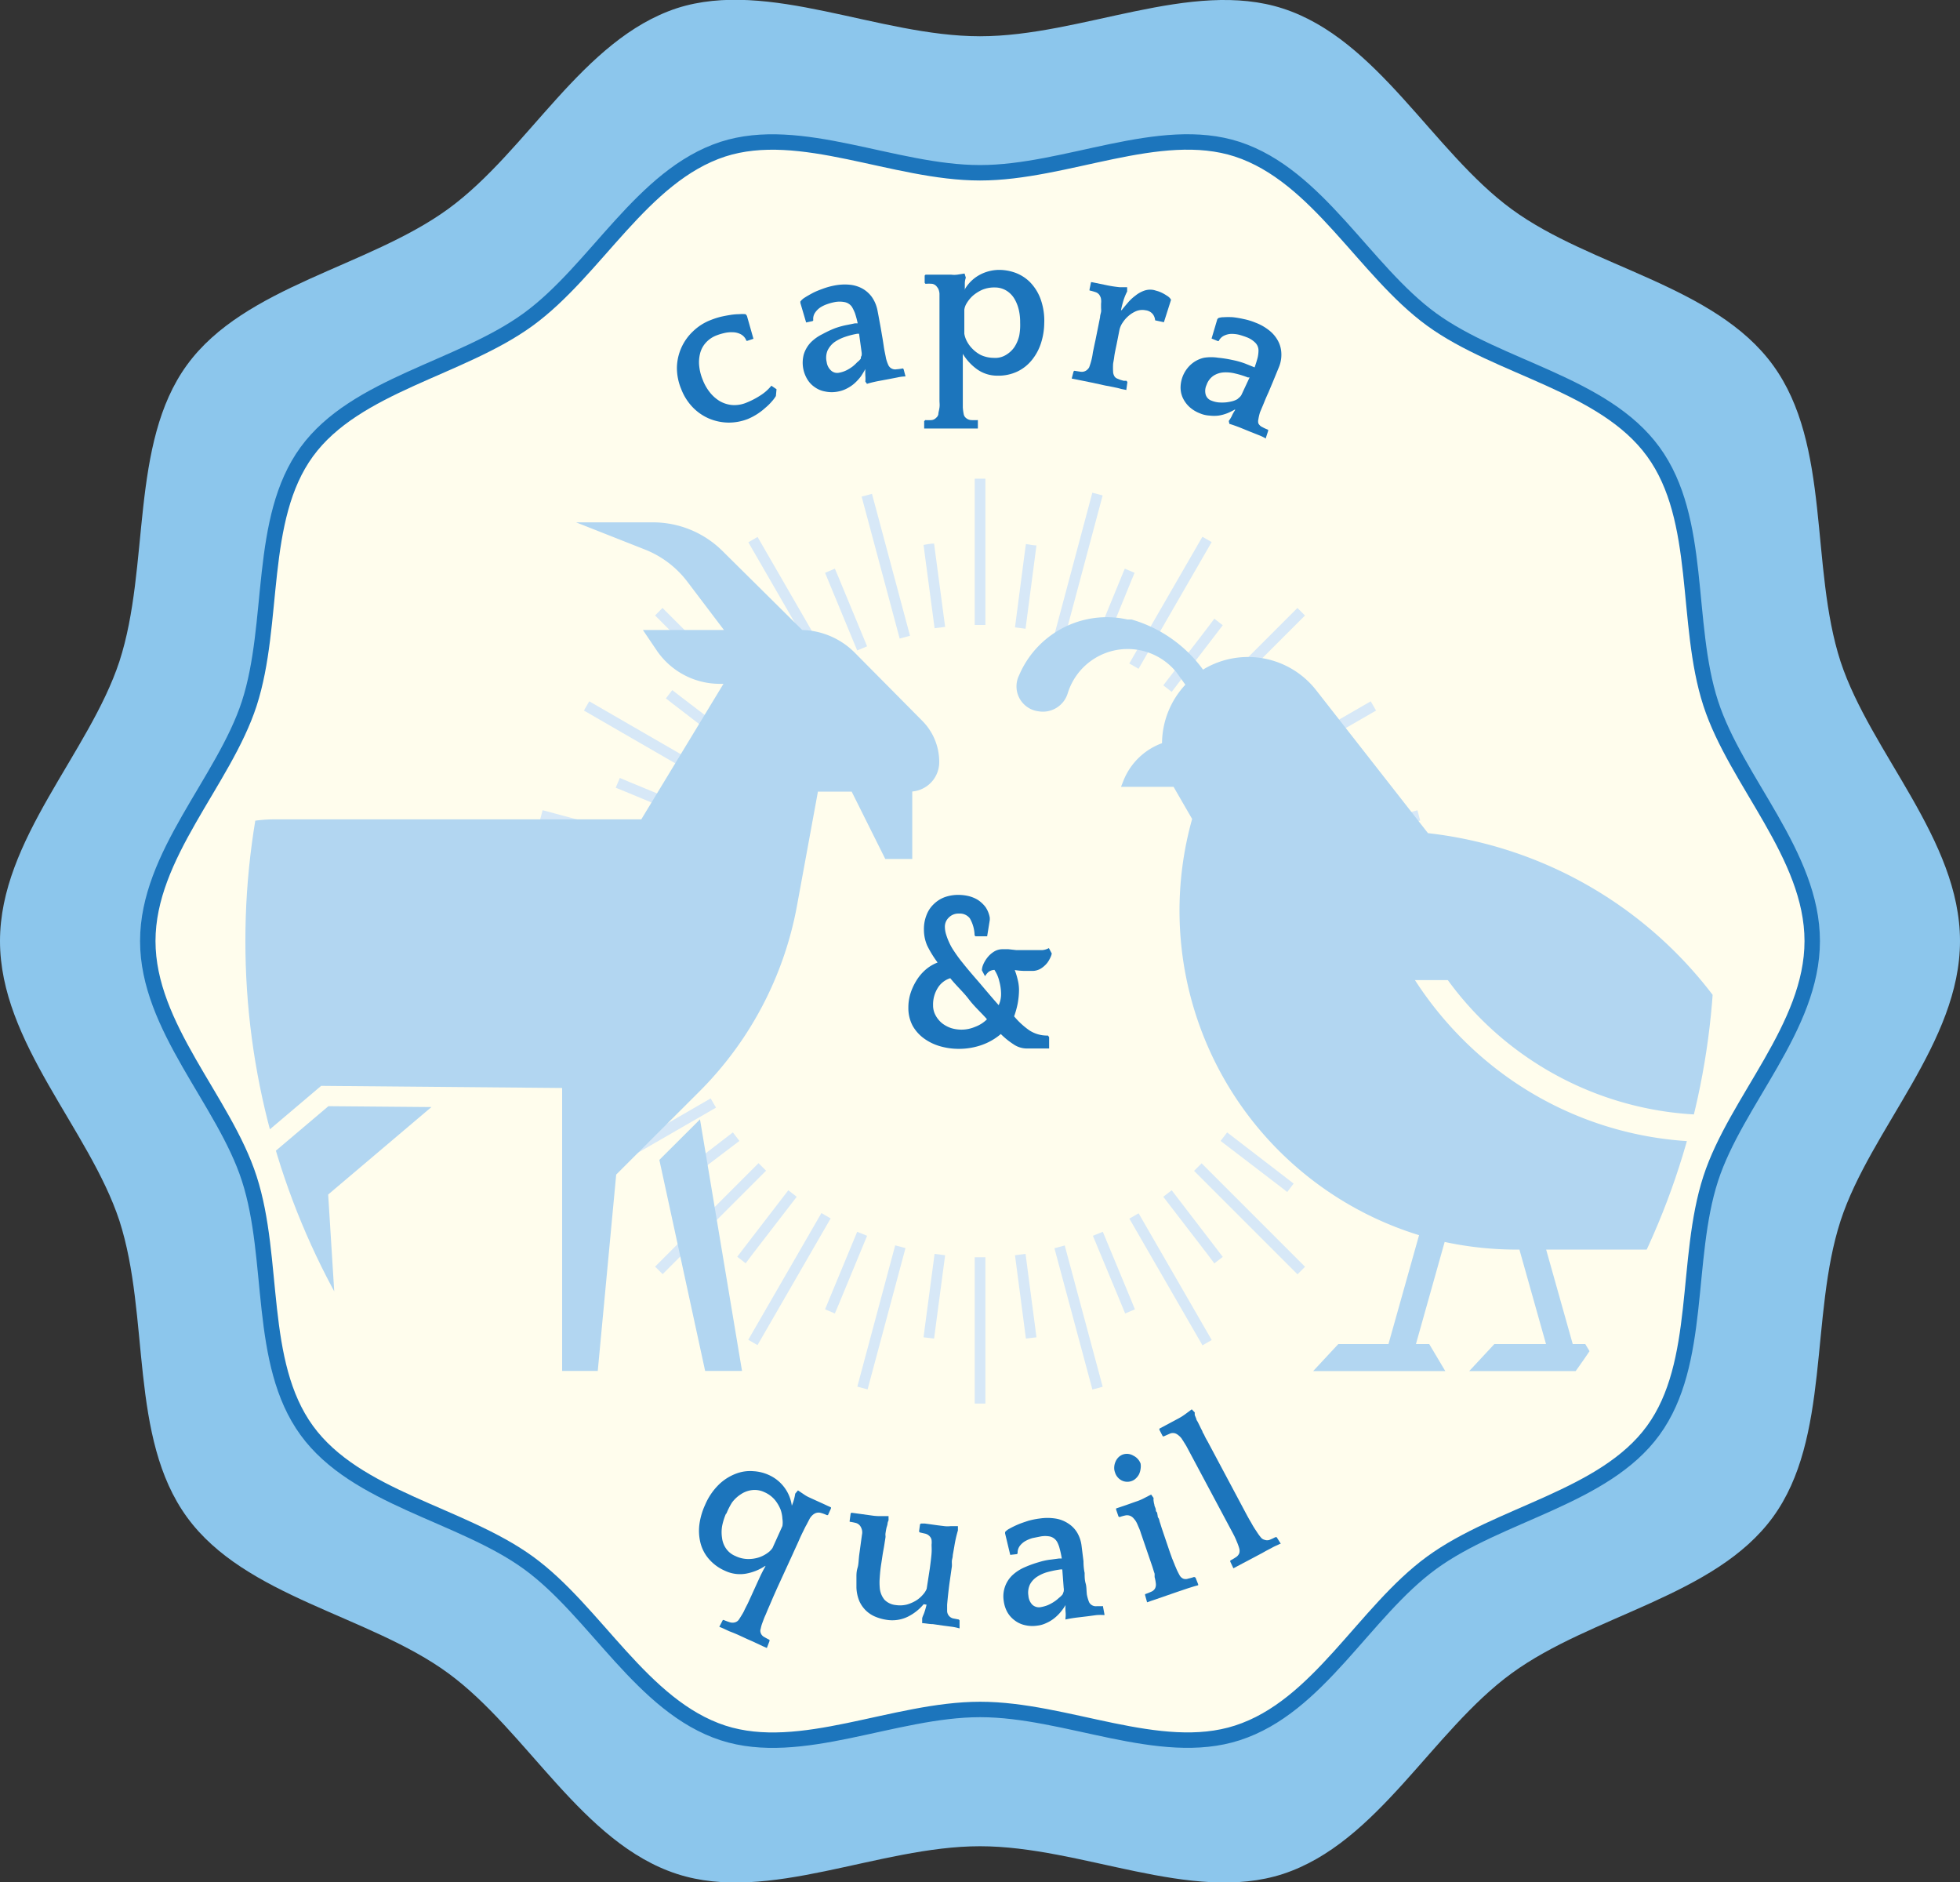 <svg id="Layer_1" data-name="Layer 1" xmlns="http://www.w3.org/2000/svg" xmlns:xlink="http://www.w3.org/1999/xlink" viewBox="0 0 156.24 150"><rect x="0" y="0" width="156.24" height="150" fill="#333333" stroke="none"/><defs><style>.cls-1{fill:none;}.cls-2{fill:#8cc6ec;}.cls-3{fill:#fffded;stroke:#1c75bc;stroke-miterlimit:10;stroke-width:1.23px;}.cls-4{fill:#1c75bc;}.cls-5{fill:#d7e8f7;}.cls-6{clip-path:url(#clip-path);}.cls-7{fill:#b2d6f1;}</style><clipPath id="clip-path" transform="translate(-1.88 -5)"><circle class="cls-1" cx="80" cy="80" r="58.56"/></clipPath></defs><path class="cls-2" d="M158.12 80c0 8.1-7.14 15-9.52 22.29-2.46 7.58-.8 17.33-5.4 23.63s-14.44 7.79-20.81 12.43-10.67 13.51-18.24 16c-7.31 2.37-16.05-2.21-24.15-2.21s-16.83 4.58-24.15 2.21c-7.57-2.46-11.93-11.38-18.24-16s-16.18-6.06-20.82-12.43-2.93-16-5.39-23.63C9 95 1.88 88.1 1.88 80S9 65 11.4 57.71c2.46-7.58.8-17.33 5.39-23.63s14.45-7.79 20.82-12.43 10.67-13.51 18.24-16C63.16 3.31 71.9 7.89 80 7.89s16.84-4.58 24.15-2.21c7.57 2.46 11.93 11.38 18.24 16s16.18 6.05 20.82 12.42 2.93 16.05 5.39 23.63C151 65 158.12 71.9 158.12 80z" transform="translate(-1.88 -5)"/><path class="cls-3" d="M146.34 80c0 6.88-6.07 12.72-8.09 18.93-2.09 6.43-.68 14.71-4.58 20.07S121.4 125.61 116 129.55s-9 11.47-15.49 13.56c-6.2 2-13.62-1.87-20.5-1.87s-14.29 3.88-20.5 1.87C53.06 141 49.36 133.44 44 129.55S30.26 124.41 26.33 119s-2.5-13.64-4.58-20.07c-2-6.21-8.09-12.05-8.09-18.93s6.07-12.72 8.09-18.93c2.08-6.43.68-14.71 4.58-20.06S38.6 34.39 44 30.45 53.06 19 59.5 16.89c6.2-2 13.62 1.88 20.5 1.88s14.3-3.89 20.5-1.88c6.44 2.11 10.14 9.67 15.5 13.57S129.73 35.59 133.67 41s2.49 13.63 4.58 20.06C140.27 67.28 146.34 73.12 146.34 80z" transform="translate(-1.88 -5)"/><path class="cls-4" d="M61.46 32.16h-.08a.94.94.0 00-.45-.52 1.41 1.41.0 00-.64-.16 2.41 2.41.0 00-.7.07 4.21 4.21.0 00-.59.18 2.2 2.2.0 00-.88.61 2 2 0 00-.44.86 2.83 2.83.0 00-.06 1 3.87 3.87.0 00.27 1.05 3.78 3.78.0 00.56 1 3 3 0 00.79.71 2.41 2.41.0 001 .32 2.5 2.5.0 001.17-.2 6.32 6.32.0 001.06-.55 3.65 3.65.0 00.9-.79l.41.28-.05.54a2.79 2.79.0 01-.33.44 4 4 0 01-.51.5 4.86 4.86.0 01-1.39.89 4.18 4.18.0 01-1.55.29 4.13 4.13.0 01-1.52-.31 4 4 0 01-1.31-.89A4.31 4.31.0 0156.18 36a4.37 4.37.0 01-.34-1.73 4.08 4.08.0 011.29-2.87 4.19 4.19.0 011.42-.9 6.3 6.3.0 01.77-.25q.39-.09.78-.15a4.39 4.39.0 01.69-.06 2.81 2.81.0 01.53.0l.1.13L61.94 32z" transform="translate(-1.88 -5)"/><path class="cls-4" d="M70.86 35.41a2.66 2.66.0 000-.46 5.17 5.17.0 010-.54c-.1.19-.22.38-.35.58a4 4 0 01-.48.53 2.81 2.81.0 01-.6.42 2.47 2.47.0 01-.72.26 2.53 2.53.0 01-1.06.0 2 2 0 01-.83-.35 2 2 0 01-.59-.63 2.55 2.55.0 01-.27-2 2.42 2.42.0 01.57-.95 3.44 3.44.0 01.91-.64 8.71 8.71.0 011-.47 6.47 6.47.0 011-.27l.59-.12h.22a6.84 6.84.0 00-.22-.82 3.63 3.63.0 00-.23-.48.92.92.0 00-.58-.39 2.07 2.07.0 00-.82.0 3.94 3.94.0 00-.58.16 2.42 2.42.0 00-.56.27 1.56 1.56.0 00-.42.43.88.88.0 00-.13.59l-.05.06-.52.11-.46-1.56v-.11a1.26 1.26.0 01.33-.3c.17-.11.38-.23.62-.36s.52-.24.82-.35a5.7 5.7.0 01.92-.26 4.24 4.24.0 011.22-.07 2.63 2.63.0 011 .29 2.36 2.36.0 01.79.69 2.8 2.8.0 01.45 1.08c.09.46.16.86.22 1.18s.11.64.16.92.09.56.13.83.11.56.17.89a3.06 3.06.0 00.19.54.6.6.0 00.65.32 3.54 3.54.0 00.5-.07l.06.06.15.57V35a3.19 3.19.0 00-.64.08l-.67.13-.91.17c-.3.06-.59.13-.85.21zm-.36-1.83c0-.06.0-.14.06-.23a.92.92.0 000-.3l-.2-1.45h-.15a6.42 6.42.0 00-1 .26 3.4 3.4.0 00-.83.42 1.83 1.83.0 00-.53.65 1.5 1.5.0 00-.07.93 1.1 1.1.0 00.37.69.72.72.0 00.64.15 2.21 2.21.0 00.55-.18 3.37 3.37.0 00.49-.3 3.22 3.22.0 00.38-.35A1.48 1.48.0 0070.5 33.58z" transform="translate(-1.88 -5)"/><path class="cls-4" d="M78.82 28a3.06 3.06.0 011.28-1.16 3.32 3.32.0 011.51-.33 3.85 3.85.0 011.21.23 3.26 3.26.0 011.15.73 3.8 3.8.0 01.84 1.31 5.09 5.09.0 01.31 2 5.34 5.34.0 01-.25 1.54 4.13 4.13.0 01-.7 1.33A3.35 3.35.0 0183 34.6a3.54 3.54.0 01-1.64.34 2.75 2.75.0 01-1.58-.5 4.16 4.16.0 01-1.15-1.24q0 .3.0.63c0 .23.0.55.0 1s0 .7.0 1v.69c0 .19.0.36.0.5s0 .3.0.45a4.07 4.07.0 00.07.53.5.5.0 00.17.3.71.71.0 00.41.18 5.28 5.28.0 00.55.0v.06.61H75.55v-.59l.09-.08a4 4 0 00.49.0.57.57.0 00.37-.18.48.48.0 00.18-.29c0-.13.06-.3.09-.53s0-.38.0-.55.0-.35.0-.56.0-.46.0-.75.0-.67.0-1.15v-2.95c0-.47.0-.86.0-1.16v-.79c0-.22.0-.41.0-.59s0-.36.0-.57a1.14 1.14.0 00-.07-.33.64.64.0 00-.12-.2.59.59.0 00-.39-.26 3 3 0 00-.53.0l-.07-.07v-.59l.07-.07H77.7a1.9 1.9.0 00.49.0l.58-.09.1.33a1.49 1.49.0 00-.08.44c0 .21.0.4.0.54zm4.38 2.68a4.23 4.23.0 00-.11-1 3.08 3.08.0 00-.36-.89 1.9 1.9.0 00-.63-.63 1.76 1.76.0 00-.91-.25 2.49 2.49.0 00-1 .18 3.09 3.09.0 00-.75.47 2.6 2.6.0 00-.49.59 1.3 1.3.0 00-.2.53v1.92a2 2 0 00.18.55 2.44 2.44.0 00.44.62 2.58 2.58.0 00.71.53 2.47 2.47.0 001 .22 1.64 1.64.0 001-.24 2.12 2.12.0 00.67-.63 2.87 2.87.0 00.38-.91A4.65 4.65.0 0083.2 30.72z" transform="translate(-1.88 -5)"/><path class="cls-4" d="M91.29 29.72c.15-.19.32-.39.5-.6a3.53 3.53.0 01.6-.56 2.36 2.36.0 01.69-.39 1.44 1.44.0 01.8-.05l.31.09a2.75 2.75.0 01.36.15 3.79 3.79.0 01.34.2 1.09 1.09.0 01.25.2l.09.13-.57 1.79-.7-.15a.94.94.0 00-.16-.46.86.86.0 00-.59-.34 1.35 1.35.0 00-.72.05 2.25 2.25.0 00-.63.38 2.45 2.45.0 00-.48.54 1.63 1.63.0 00-.26.58l-.23 1.16c-.09.43-.16.75-.19 1s-.07.4-.09.56a5.27 5.27.0 000 .62.75.75.0 00.12.39.47.47.0 00.18.15l.27.11.28.08h.22l.07.1-.08.57v.06L91.26 36a5 5 0 00-.49-.12l-.48-.1L90 35.73l-1-.22-.35-.07-.49-.1-.5-.1-.35-.07v0l.15-.57.06-.05.52.08a.66.66.0 00.41-.09.78.78.0 00.25-.26A5.21 5.21.0 0089 33.07c.05-.22.11-.54.2-.94l.25-1.24q.07-.36.12-.6c0-.16.06-.31.08-.43s0-.24.0-.34.0-.21.0-.33a1.27 1.27.0 000-.34.62.62.0 00-.07-.23.59.59.0 00-.35-.33 4.1 4.1.0 00-.5-.14v-.08l.12-.58h.08l.29.06.92.19a9.79 9.79.0 001 .15h.59v.34a4.62 4.62.0 00-.29.7c-.08.27-.15.53-.2.79z" transform="translate(-1.88 -5)"/><path class="cls-4" d="M99.83 38.55a2.77 2.77.0 00.24-.39 2.92 2.92.0 01.26-.47v-.06a4.94 4.94.0 01-.61.3 3.2 3.2.0 01-.69.19 3 3 0 01-.74.0 2.21 2.21.0 01-.74-.17 2.66 2.66.0 01-.9-.56 2.34 2.34.0 01-.51-.74 2 2 0 01-.15-.85A2.5 2.5.0 0196.87 34a2.31 2.31.0 011-.49 3.67 3.67.0 011.11.0 9.71 9.71.0 011.14.18 6.5 6.5.0 011 .28l.55.22.22.09c.12-.34.2-.61.25-.81a2.77 2.77.0 00.06-.53.87.87.0 00-.27-.64 1.94 1.94.0 00-.69-.43c-.18-.07-.37-.13-.58-.19a2.68 2.68.0 00-.62-.07 1.41 1.41.0 00-.58.14.9.9.0 00-.43.43h-.08l-.49-.2.46-1.55.08-.08a1.32 1.32.0 01.44-.07 6.2 6.2.0 01.71.0 7.72 7.72.0 01.88.15 5.12 5.12.0 01.92.28 4 4 0 011.06.59 2.65 2.65.0 01.72.82 2.24 2.24.0 01.29 1 2.59 2.59.0 01-.2 1.16l-.46 1.12-.36.86c-.12.26-.23.51-.33.76s-.22.53-.35.84a4 4 0 00-.13.56.66.66.0 000 .32.63.63.0 00.32.3 3 3 0 00.46.21v.09l-.18.55v.06a4.08 4.08.0 00-.59-.28l-.63-.25-.86-.35c-.29-.11-.56-.21-.83-.29zm.69-1.74.17-.15a.7.7.0 00.18-.25l.62-1.33h-.14a7.14 7.14.0 00-1-.31 3.05 3.05.0 00-.93-.09 1.72 1.72.0 00-.8.26 1.45 1.45.0 00-.56.74 1.12 1.12.0 00-.07.77.73.73.0 00.46.48 2.09 2.09.0 00.56.14 3.79 3.79.0 00.58.0 3.86 3.86.0 00.51-.09A1.61 1.61.0 00100.52 36.81z" transform="translate(-1.88 -5)"/><path class="cls-4" d="M65 125a4.38 4.38.0 00.18-.52 4.25 4.25.0 00.09-.44l.22-.26.49.33a2.44 2.44.0 00.43.24l.5.23.51.23.43.2.27.12v.09l-.24.53h-.09a2.75 2.75.0 00-.5-.18.64.64.0 00-.47.06.92.92.0 00-.18.13 1.24 1.24.0 00-.22.28l-.26.5c-.09.15-.17.33-.27.53s-.21.43-.33.71-.29.63-.48 1.06l-1.23 2.68c-.19.43-.35.78-.46 1.05l-.3.69c-.08.19-.15.37-.22.52s-.13.32-.2.51a2.87 2.87.0 00-.15.51.49.49.0 000 .34.56.56.0 00.27.32c.14.08.28.16.43.23v.1l-.21.55h0l-.32-.14-.45-.21-.45-.21-.32-.14-.78-.36-.33-.14L60 135l-.45-.21-.33-.14v0l.28-.54h.07a4.84 4.84.0 00.49.18.71.71.0 00.43.0.54.54.0 00.28-.2c.07-.1.17-.26.29-.46s.14-.26.2-.39l.23-.45.29-.63.4-.88c.18-.39.31-.68.41-.88s.2-.39.3-.56v-.05a4.06 4.06.0 01-1.57.63 2.78 2.78.0 01-1.64-.23 3.58 3.58.0 01-1.34-1 3.11 3.11.0 01-.64-1.3 4 4 0 01-.06-1.46 5.45 5.45.0 01.44-1.48 5 5 0 011.14-1.67 4 4 0 011.35-.84 3.12 3.12.0 011.37-.19 3.41 3.41.0 011.2.29A3.15 3.15.0 0165 125zm-5.25.64a4.85 4.85.0 00-.31 1 3 3 0 000 .95 1.87 1.87.0 00.32.83 1.69 1.69.0 00.74.59 2.36 2.36.0 001 .24 2.75 2.75.0 00.88-.13 2.56 2.56.0 00.68-.35 1.5 1.5.0 00.4-.4l.79-1.75a1.85 1.85.0 000-.57 2.63 2.63.0 00-.15-.75 3 3 0 00-.45-.76 2.3 2.3.0 00-.84-.62 1.8 1.8.0 00-1-.16 2 2 0 00-.86.32 2.68 2.68.0 00-.72.67A5.59 5.59.0 0059.78 125.64z" transform="translate(-1.88 -5)"/><path class="cls-4" d="M75.51 132.85a3.91 3.91.0 01-1.27 1 2.83 2.83.0 01-1.72.24 3.71 3.71.0 01-.88-.25 2.44 2.44.0 01-.73-.48 2.46 2.46.0 01-.53-.76 3.12 3.12.0 01-.23-1.07c0-.11.0-.22.0-.35s0-.29.0-.49.0-.45.09-.74.08-.66.14-1.09l.21-1.54a.88.88.0 000-.39 1 1 0 00-.1-.25.64.64.0 00-.37-.3 4.18 4.18.0 00-.51-.1v-.08l.08-.58.06-.06.81.11.8.11a4.2 4.2.0 00.76.05h.59v.34a.81.81.0 00-.08.24c0 .12-.06.24-.09.38s-.05.26-.07.39.0.22.0.29-.05.33-.08.54-.07.42-.11.64-.07.44-.1.64-.06.38-.08.52q-.06.43-.09.9a4.66 4.66.0 000 .84 1.7 1.7.0 00.38.95 1.47 1.47.0 00.91.42 2.23 2.23.0 00.9-.05 3 3 0 00.72-.32 2.37 2.37.0 00.53-.46 1.52 1.52.0 00.3-.47L76 130c.07-.53.12-.93.14-1.22s0-.51.0-.67a1.65 1.65.0 000-.37.54.54.0 00-.08-.21.72.72.0 00-.42-.3l-.44-.1-.06-.07.08-.58.08-.06h.29l.44.06.57.08.57.07a2.12 2.12.0 00.48.0h.59v.34a9.91 9.91.0 00-.29 1.29l-.12.68c0 .18-.06.33-.07.44s0 .2.0.26v.18l-.2 1.41c-.08.62-.14 1.18-.18 1.66.0.22.0.4.0.53a.63.63.0 00.46.56l.47.09.06.07v.59.05a4.29 4.29.0 00-.6-.13l-.69-.09-.83-.12c-.3.0-.59-.07-.86-.08v-.35c0-.12.1-.29.17-.49s.13-.42.18-.63z" transform="translate(-1.88 -5)"/><path class="cls-4" d="M86.82 133.91a2 2 0 000-.45 3.16 3.16.0 010-.54 4.65 4.65.0 01-.39.55 3.45 3.45.0 01-.51.5 2.85 2.85.0 01-.63.38 2.2 2.2.0 01-.73.21 2.62 2.62.0 01-1.06-.06 2.09 2.09.0 01-.8-.41 2.07 2.07.0 01-.55-.66 2.54 2.54.0 01-.26-.85 2.32 2.32.0 01.77-2.11 3.48 3.48.0 01.94-.58 8.42 8.42.0 011.09-.39 5 5 0 011-.21l.6-.08h.23a7.44 7.44.0 00-.18-.83 2.28 2.28.0 00-.19-.49.91.91.0 00-.55-.43 2 2 0 00-.81.0l-.6.12a2.72 2.72.0 00-.58.24 1.49 1.49.0 00-.44.39.9.9.0 00-.17.59l-.06.06-.53.06L82 127.21v-.11a1.11 1.11.0 01.35-.27 6.6 6.6.0 01.65-.32c.25-.11.53-.2.83-.3a6 6 0 01.94-.19 4.14 4.14.0 011.22.0 2.54 2.54.0 011 .37 2.24 2.24.0 01.74.73 2.7 2.7.0 01.37 1.11l.15 1.2q0 .5.09.93c0 .28.0.56.08.83s.06.57.1.9a3.46 3.46.0 00.16.56.56.56.0 00.2.25.6.6.0 00.42.11h.51v.06l.11.58v.07a3.78 3.78.0 00-.65.0l-.67.09-.92.11q-.47.06-.87.15zm-.23-1.85.08-.22a.87.87.0 000-.3l-.11-1.46h-.14a8.43 8.43.0 00-1 .2 3 3 0 00-.85.37 1.69 1.69.0 00-.58.61 1.52 1.52.0 00-.13.92 1.14 1.14.0 00.31.71.78.78.0 00.64.2 2.91 2.91.0 00.56-.15 3.1 3.1.0 00.51-.27 2.64 2.64.0 00.41-.32A1.62 1.62.0 0086.59 132.06z" transform="translate(-1.88 -5)"/><path class="cls-4" d="M90.76 122.34a1 1 0 01-.06-.42 1.18 1.18.0 01.1-.42 1.13 1.13.0 01.24-.36 1 1 0 01.35-.22 1 1 0 01.83.09 1.15 1.15.0 01.58.63 1.3 1.3.0 010 .43 1.45 1.45.0 01-.12.42 1.28 1.28.0 01-.26.34.91.91.0 01-.35.21 1 1 0 01-.81-.07A1.07 1.07.0 0190.76 122.34zm6.63 9-.33.09-.48.15-.47.16-.33.11-.84.29-.34.12-.47.16-.47.16-.34.12-.16-.57v-.08a4.78 4.78.0 00.48-.19.6.6.0 00.32-.28.68.68.0 00.06-.35 3.18 3.18.0 00-.1-.54c0-.07.0-.15.0-.23s-.05-.16-.07-.25l-.1-.32-.15-.44-.63-1.84c-.07-.21-.13-.37-.17-.5s-.08-.23-.12-.32-.07-.16-.1-.23a2.35 2.35.0 00-.11-.24 1.42 1.42.0 00-.2-.28.76.76.0 00-.17-.16.66.66.0 00-.48-.11 3.43 3.43.0 00-.5.14l-.08-.05-.19-.55v-.09l.8-.27.76-.27a4 4 0 00.71-.3l.52-.27.2.28a.66.66.0 000 .23 1.59 1.59.0 00.06.3c0 .11.07.21.1.32s0 .19.07.25.06.17.08.24.0.16.07.25.07.21.12.35.1.32.17.53l.62 1.83.19.53c.06.13.1.25.14.34s.07.19.11.27l.11.26c.1.22.19.38.25.49a.64.64.0 00.26.23.57.57.0 00.41.0 4.12 4.12.0 00.47-.13l.11.05.21.53z" transform="translate(-1.88 -5)"/><path class="cls-4" d="M104 128l-.31.15a3.71 3.71.0 00-.45.22l-.44.23-.3.17-.79.42-.32.17-.44.23-.43.23-.32.17-.25-.53v-.09a3.91 3.91.0 00.44-.26.66.66.0 00.28-.33.73.73.0 000-.36 4.08 4.08.0 00-.18-.51l-.09-.22-.11-.24-.15-.29-.22-.41-3.16-5.92-.25-.47a3.22 3.22.0 00-.17-.29l-.13-.21-.15-.23a1.36 1.36.0 00-.24-.24.91.91.0 00-.2-.13.6.6.0 00-.49.0l-.47.21h-.09l-.27-.52v-.09l.75-.4.71-.38a4.6 4.6.0 00.65-.41l.47-.35.24.25a1.49 1.49.0 000 .21l.12.29c0 .1.1.2.14.3l.12.24.11.23.12.23c0 .08.1.19.16.33s.15.3.26.49l3.15 5.91c.11.2.2.36.28.49l.18.32.15.24.16.24a4 4 0 00.32.44.54.54.0 00.3.19.57.57.0 00.4.0 4.54 4.54.0 00.45-.21h.11l.3.48z" transform="translate(-1.88 -5)"/><path class="cls-4" d="M81.68 84.21a3.94 3.94.0 00-.14-1 2.72 2.72.0 00-.39-.91.83.83.0 00-.47.16 1.64 1.64.0 00-.28.34l-.25-.47a1.27 1.27.0 01.1-.44 2.38 2.38.0 01.32-.55 2 2 0 01.52-.48 1.28 1.28.0 01.73-.21h.44l.63.07c.23.0.47.0.71.0h.73.63a1.27 1.27.0 00.53-.16l.23.43a1.11 1.11.0 01-.09.28 2.33 2.33.0 01-.27.47 2.1 2.1.0 01-.49.44 1.32 1.32.0 01-.74.2h-.56a5.65 5.65.0 01-.8-.07 5.58 5.58.0 01.23.75 3.41 3.41.0 01.11.8A6.25 6.25.0 0183 85a6.9 6.9.0 01-.28 1 6.18 6.18.0 001.22 1.12 2.58 2.58.0 001.48.41l.09.13v.79.11H83.66a1.89 1.89.0 01-1-.34 6.13 6.13.0 01-1-.81 4.79 4.79.0 01-1.54.88 5.46 5.46.0 01-1.81.3 5.33 5.33.0 01-1.5-.21 4.08 4.08.0 01-1.29-.63 3.18 3.18.0 01-.89-1 3 3 0 01-.34-1.45 3.75 3.75.0 01.16-1.1 4.61 4.61.0 01.45-1 3.76 3.76.0 01.72-.88 3.22 3.22.0 011-.61 8.55 8.55.0 01-.83-1.35 3.18 3.18.0 01-.26-1.28 3 3 0 01.21-1.16 2.33 2.33.0 01.58-.87 2.48 2.48.0 01.87-.55 3.24 3.24.0 011.09-.18 3.68 3.68.0 01.79.09 2.65 2.65.0 01.76.31 2.53 2.53.0 01.61.57 2.17 2.17.0 01.34.85v.18l-.21 1.3h-.93l-.07-.07a2.84 2.84.0 00-.38-1.36 1 1 0 00-.86-.38 1.07 1.07.0 00-.82.32 1 1 0 00-.31.71 2.14 2.14.0 00.11.67 5 5 0 00.25.64 4.24 4.24.0 00.37.65 10.69 10.69.0 00.69.94c.3.38.68.83 1.15 1.37s1 1.19 1.72 2A2.12 2.12.0 0081.68 84.21zm-1.14 2c-.47-.53-1-1-1.43-1.57s-1-1.08-1.48-1.68a1.8 1.8.0 00-1 .78 2.48 2.48.0 00-.37 1.37 1.63 1.63.0 00.21.83 2.07 2.07.0 00.52.62 2.47 2.47.0 00.72.38 2.84 2.84.0 00.81.12 2.75 2.75.0 001.08-.22A2.63 2.63.0 0080.54 86.25z" transform="translate(-1.88 -5)"/><rect class="cls-5" x="77.7" y="100.2" width=".85" height="11.66"/><polygon class="cls-5" points="68.34 110.51 71.36 99.25 72.18 99.47 69.16 110.73 68.34 110.51"/><rect class="cls-5" x="58.98" y="106.53" width="11.66" height=".85" transform="translate(-62.1 104.59) rotate(-60)"/><rect class="cls-5" x="52.69" y="101.7" width="11.66" height=".85" transform="translate(-56.95 66.29) rotate(-45)"/><rect class="cls-5" x="47.86" y="95.41" width="11.66" height=".85" transform="translate(-42.61 34.69) rotate(-30.01)"/><rect class="cls-5" x="44.82" y="88.08" width="11.66" height=".85" transform="translate(-23.07 11.13) rotate(-15.01)"/><rect class="cls-5" x="108.92" y="82.68" width=".85" height="11.66" transform="translate(-6.32 166.22) rotate(-75)"/><rect class="cls-5" x="105.89" y="90" width=".85" height="11.66" transform="translate(-31.72 134.99) rotate(-60)"/><rect class="cls-5" x="101.06" y="96.3" width=".85" height="11.66" transform="translate(-44.37 96.68) rotate(-45)"/><rect class="cls-5" x="94.77" y="101.12" width=".85" height="11.66" transform="translate(-42.6 56.91) rotate(-29.99)"/><rect class="cls-5" x="87.44" y="104.16" width=".85" height="11.66" transform="translate(-27.42 21.58) rotate(-15.04)"/><path class="cls-5" d="M70.21 103.17l.79.32-2.24 5.41-.33.78-.78-.33.32-.78z" transform="translate(-1.88 -5)"/><path class="cls-5" d="M64.72 99.86l.67.52L61.83 105l-.51.68-.67-.52.51-.67z" transform="translate(-1.88 -5)"/><path class="cls-5" d="M56.14 99.48l-.67.52L55 99.33l.67-.52 4.63-3.56.52.68z" transform="translate(-1.88 -5)"/><path class="cls-5" d="M52.07 92.67l-.78.32L51 92.21l.79-.32 5.4-2.25.33.79z" transform="translate(-1.88 -5)"/><path class="cls-5" d="M94.61 100.38l.67-.52 3.56 4.64.51.67-.67.52-.51-.68z" transform="translate(-1.88 -5)"/><path class="cls-5" d="M89.79 103.17l2.24 5.4.32.78-.78.33-.32-.78L89 103.49z" transform="translate(-1.88 -5)"/><path class="cls-5" d="M76.34 111.68l-.84-.1.11-.85.77-5.8.84.11-.77 5.8z" transform="translate(-1.88 -5)"/><path class="cls-5" d="M109 92.21l-.33.78-.78-.32-5.41-2.24.33-.79 5.4 2.25z" transform="translate(-1.88 -5)"/><path class="cls-5" d="M105 99.33l-.51.67-.67-.52-4.64-3.55.52-.68 4.63 3.56z" transform="translate(-1.88 -5)"/><path class="cls-5" d="M83.55 110.84l-.76-5.8.84-.11.76 5.8.11.85-.84.1z" transform="translate(-1.88 -5)"/><rect class="cls-5" x="77.7" y="38.15" width=".85" height="11.66"/><rect class="cls-5" x="71.71" y="44.18" width=".85" height="11.66" transform="matrix(0.97, -0.26, 0.26, 0.97, -12.36, 15.37)"/><rect class="cls-5" x="64.39" y="47.22" width=".85" height="11.66" transform="translate(-19.72 34.52) rotate(-30)"/><polygon class="cls-5" points="61.06 56.7 52.81 48.45 52.22 49.05 60.46 57.3 61.06 56.7"/><rect class="cls-5" x="53.26" y="58.34" width=".85" height="11.66" transform="translate(-30.61 73.57) rotate(-59.99)"/><rect class="cls-5" x="50.23" y="65.66" width=".85" height="11.66" transform="translate(-33.4 96.89) rotate(-74.98)"/><rect class="cls-5" x="103.52" y="71.07" width="11.66" height=".85" transform="translate(-16.66 25.74) rotate(-15)"/><rect class="cls-5" x="100.48" y="63.74" width="11.66" height=".85" transform="translate(-19.72 56.74) rotate(-29.99)"/><rect class="cls-5" x="95.65" y="57.45" width="11.66" height=".85" transform="translate(-13.08 83.71) rotate(-45)"/><rect class="cls-5" x="89.36" y="52.62" width="11.66" height=".85" transform="translate(-0.22 103.97) rotate(-60.01)"/><rect class="cls-5" x="82.03" y="49.59" width="11.66" height=".85" transform="translate(14.98 116.98) rotate(-75.04)"/><path class="cls-5" d="M70.21 56.84l.79-.33-2.24-5.41-.33-.78-.78.33.32.78z" transform="translate(-1.88 -5)"/><path class="cls-5" d="M64.72 60.14l.67-.52L61.83 55l-.51-.68-.67.52.51.67z" transform="translate(-1.88 -5)"/><path class="cls-5" d="M56.14 60.52 55.47 60c-.17.21-.34.44-.51.66l.67.52 4.63 3.56.52-.68z" transform="translate(-1.88 -5)"/><path class="cls-5" d="M52.07 67.33 51.29 67l-.33.78.79.32 5.4 2.24.33-.78z" transform="translate(-1.88 -5)"/><path class="cls-5" d="M94.61 59.62l.67.52 3.56-4.64.51-.67-.67-.52-.51.68z" transform="translate(-1.88 -5)"/><path class="cls-5" d="M89.79 56.84 92 51.43l.32-.78-.78-.33-.32.78L89 56.51z" transform="translate(-1.88 -5)"/><path class="cls-5" d="M76.34 48.32c-.28.0-.56.06-.84.11l.11.84.77 5.8.84-.11-.77-5.8z" transform="translate(-1.88 -5)"/><path class="cls-5" d="M109 67.79l-.33-.78-.78.32-5.41 2.24.33.78 5.4-2.24z" transform="translate(-1.88 -5)"/><path class="cls-5" d="M105 60.67l-.51-.66-.67.51-4.64 3.55.52.68 4.63-3.56z" transform="translate(-1.88 -5)"/><path class="cls-5" d="M83.55 49.16 82.79 55l.84.11.76-5.8.11-.84c-.28.0-.56-.08-.84-.11z" transform="translate(-1.88 -5)"/><g class="cls-6"><path class="cls-7" d="M84.67 61.69A2.07 2.07.0 0087 60.23a5 5 0 018.65-1.66l.72 1a6.9 6.9.0 00-1.86 4.66 5.24 5.24.0 00-3.08 3l-.19.48h4.19l1.48 2.56A27.06 27.06.0 00115 103.44l-2.44 8.68h-4l-2 2.15h10.53l-1.28-2.15h-1.06l2.29-8.14a27.4 27.4.0 005.79.61H123l2.12 7.53H121l-2 2.15h10.54l-1.29-2.15h-1l-2.12-7.53h9.26l17.18 4.3L145 96H138.3a27.73 27.73.0 01-17.94-6.45 28.58 28.58.0 01-5.69-6.44h2.62a26.11 26.11.0 0021 10.75h5.6l-2.4-4.68A33.19 33.19.0 00115.71 71.4L106.79 60a6.9 6.9.0 00-8.67-1.83h0a3.79 3.79.0 00-.34.2 10.72 10.72.0 00-5.71-4h-.1-.23a7.43 7.43.0 00-1.64-.18H90a7.6 7.6.0 00-6.88 4.62 2 2 0 001.55 2.88z" transform="translate(-1.88 -5)"/><path class="cls-7" d="M75.38 62.43 70 57a6.13 6.13.0 00-4.17-1.79L59.5 48.94a7.87 7.87.0 00-5.57-2.31H47.8l5.5 2.17a7.87 7.87.0 013.38 2.57l2.91 3.84H53.13l1.1 1.63a6.08 6.08.0 005 2.66h.32L53 70.3H23.8a11.85 11.85.0 00-8.52 3.62l-.1.1L8 70.4v1.92a5.56 5.56.0 001 3.15L11.46 79l1.94 9.46-2.15 3.22 3.07 22.56h2.94V100.2l10.22-8.66 19.21.17v22.55h2.84L51 98.61 57.62 92a28.09 28.09.0 007.79-14.81l1.67-9.1h2.69l2.68 5.37H74.6V68.08a2.35 2.35.0 002.15-2.34 4.64 4.64.0 00-1.37-3.31z" transform="translate(-1.88 -5)"/><polygon class="cls-7" points="52.56 92.44 56.21 109.26 59.15 109.26 55.8 89.21 52.56 92.44"/><polygon class="cls-7" points="26.18 88.16 21.09 92.47 24.11 109.26 27.04 109.26 26.16 95.2 34.39 88.23 26.18 88.16"/></g></svg>